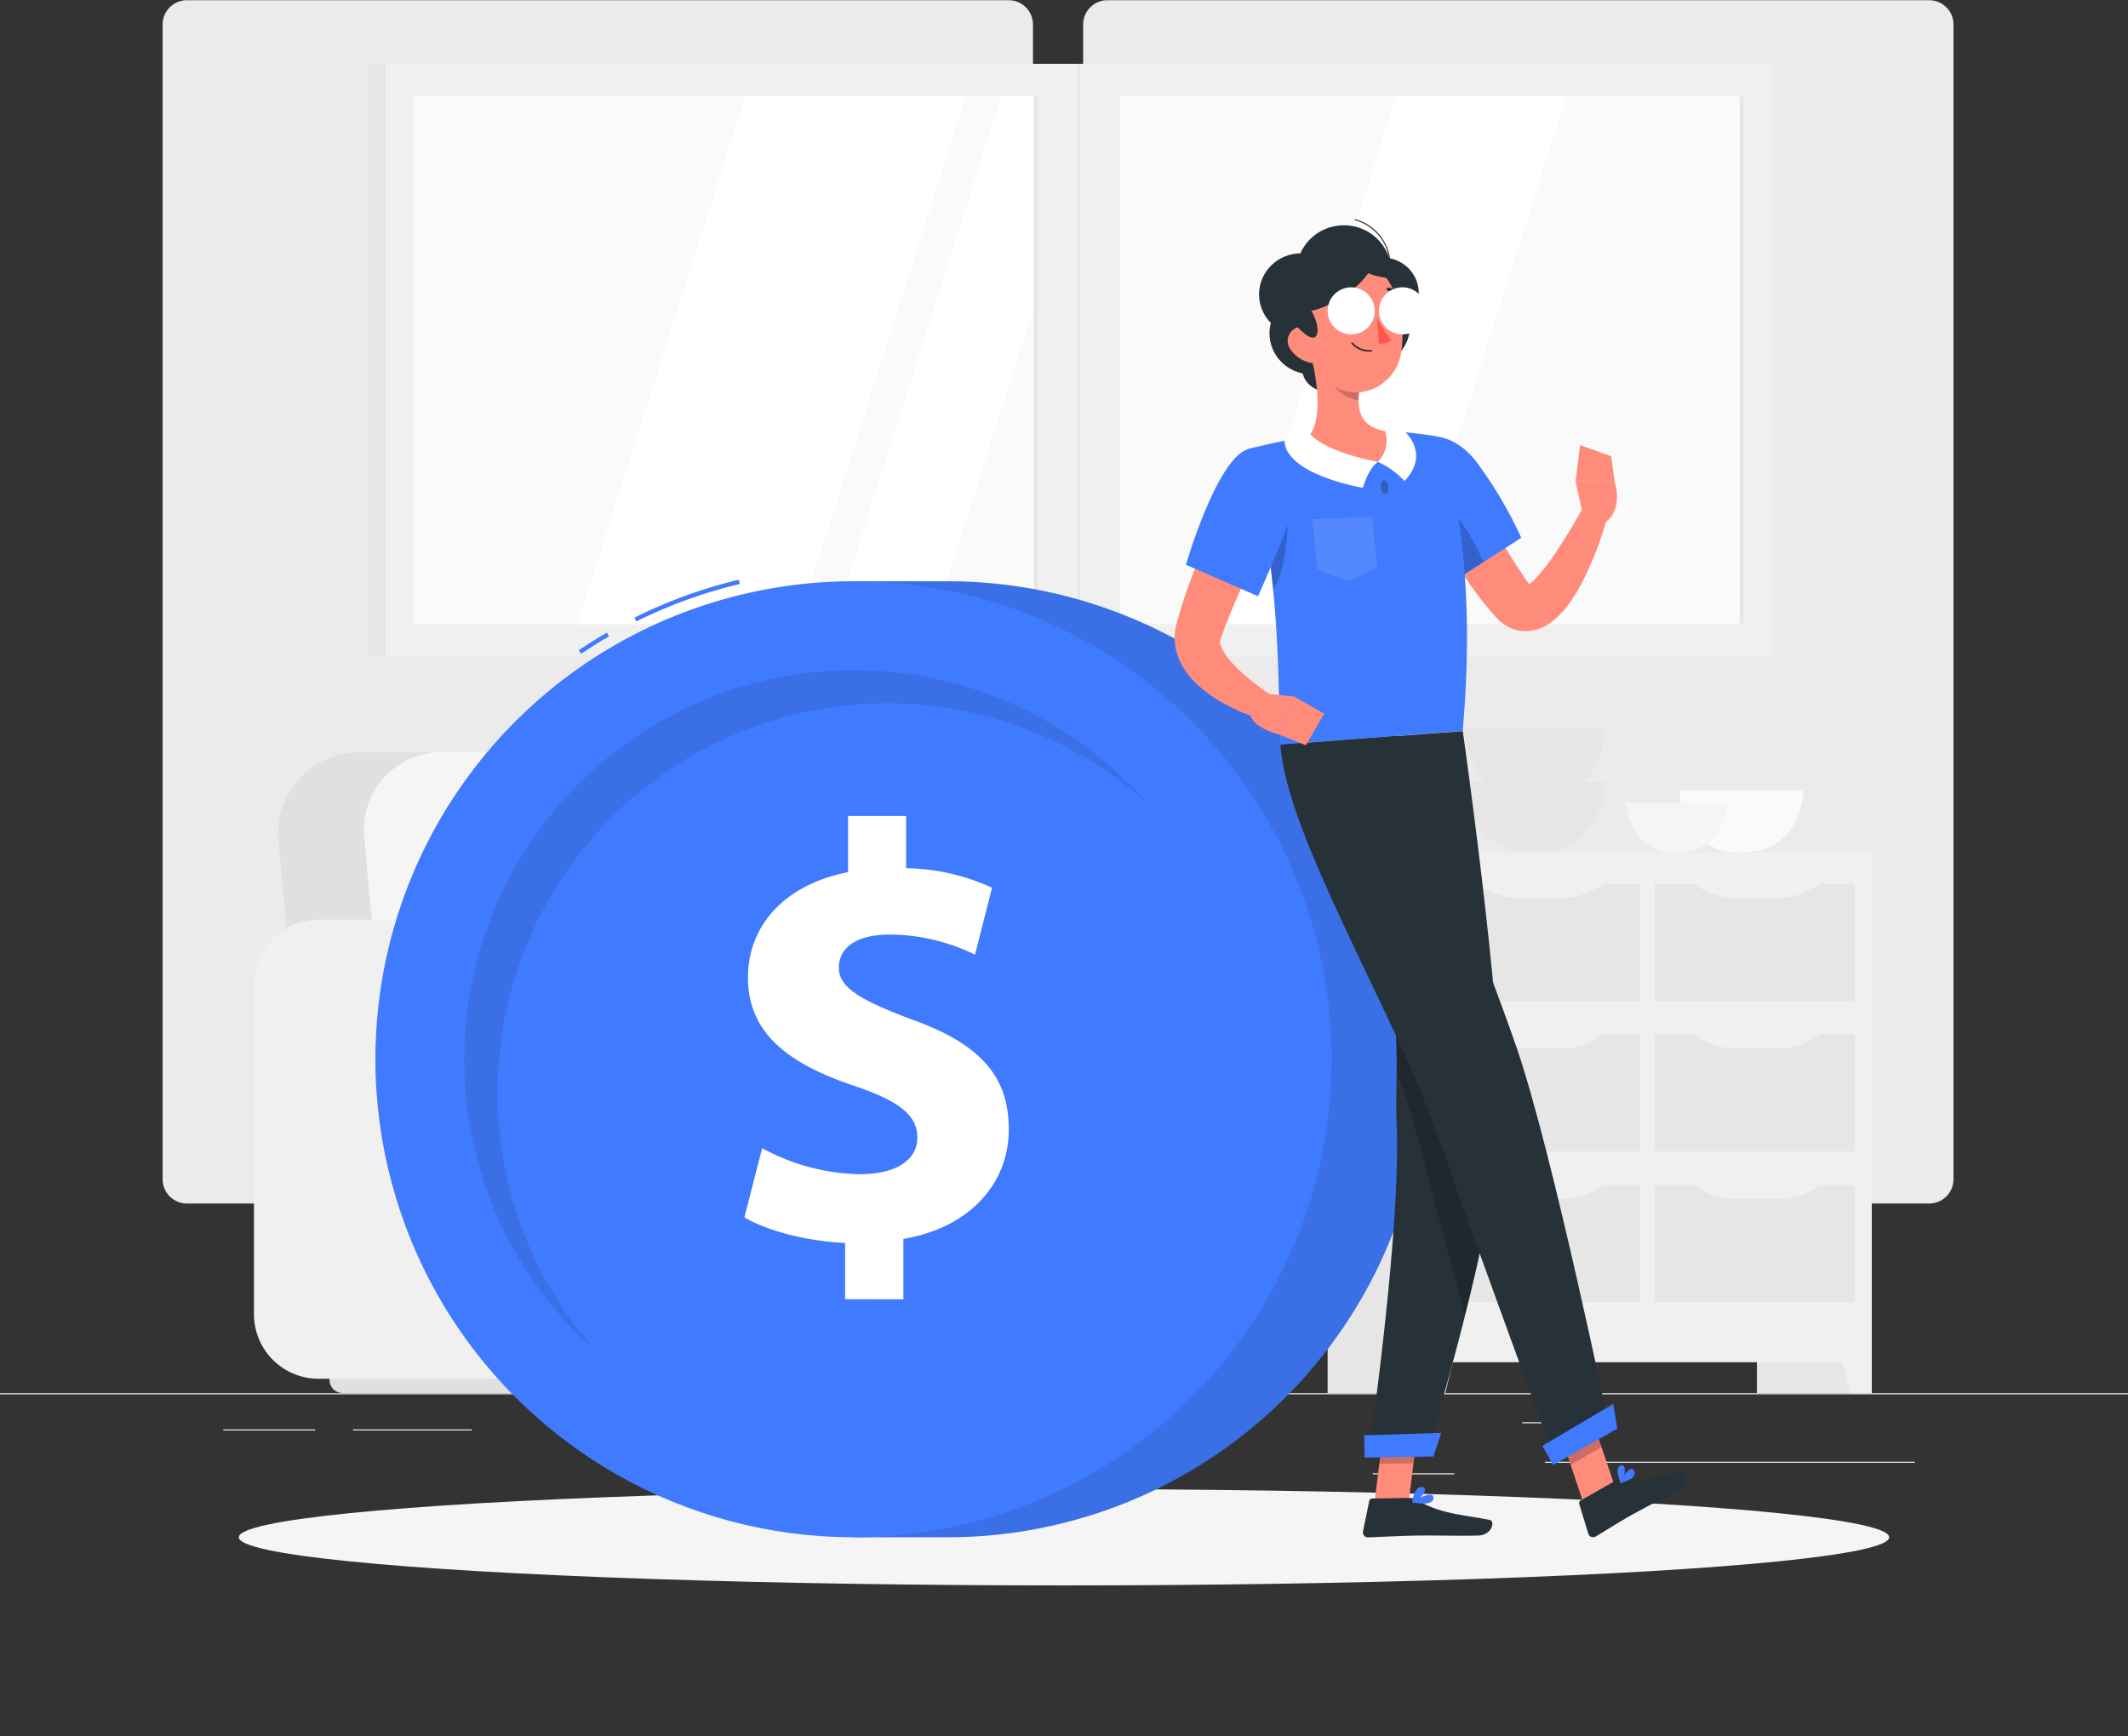 <svg id="Illustration_4" data-name="Illustration/4" xmlns="http://www.w3.org/2000/svg" width="375" height="306" viewBox="0 0 375 306">
  <rect x="0" y="0" width="375" height="306" fill="#333333" stroke="none"/>
  <g id="_2989106" data-name="2989106">
    <g id="Background_Complete">
      <rect id="Rectangle" width="375" height="0.188" transform="translate(0 245.587)" fill="#ebebeb"/>
      <rect id="Rectangle-2" data-name="Rectangle" width="65.175" height="0.188" transform="translate(272.25 257.655)" fill="#ebebeb"/>
      <rect id="Rectangle-3" data-name="Rectangle" width="6.517" height="0.188" transform="translate(268.245 250.695)" fill="#ebebeb"/>
      <rect id="Rectangle-4" data-name="Rectangle" width="14.392" height="0.188" transform="translate(241.898 259.695)" fill="#ebebeb"/>
      <rect id="Rectangle-5" data-name="Rectangle" width="16.2" height="0.188" transform="translate(39.345 251.955)" fill="#ebebeb"/>
      <rect id="Rectangle-6" data-name="Rectangle" width="20.948" height="0.188" transform="translate(62.22 251.955)" fill="#ebebeb"/>
      <rect id="Rectangle-7" data-name="Rectangle" width="35.13" height="0.188" transform="translate(155.753 255.023)" fill="#ebebeb"/>
      <path id="Shape" d="M4.275,212.1A4.283,4.283,0,0,1,0,207.817V4.245A4.282,4.282,0,0,1,4.275,0H149.092a4.283,4.283,0,0,1,4.283,4.282V207.817a4.283,4.283,0,0,1-4.283,4.283Z" transform="translate(28.657 0.038)" fill="#ebebeb"/>
      <path id="Shape-2" data-name="Shape" d="M4.282,212.1A4.291,4.291,0,0,1,0,207.817V4.245A4.289,4.289,0,0,1,4.282,0H149.107a4.283,4.283,0,0,1,4.268,4.245V207.817a4.284,4.284,0,0,1-4.268,4.283Z" transform="translate(190.875 0.038)" fill="#ebebeb"/>
      <path id="Path" d="M0,0H64.747A11.385,11.385,0,0,1,76.132,11.385V69.548A11.385,11.385,0,0,1,64.747,80.94H0Z" transform="translate(206.385 243.03) rotate(180)" fill="#f0f0f0"/>
      <rect id="Rectangle-8" data-name="Rectangle" width="23.843" height="80.933" rx="11.921" transform="translate(218.31 243.03) rotate(180)" fill="#f5f5f5"/>
      <rect id="Rectangle-9" data-name="Rectangle" width="76.463" height="51.083" transform="translate(121.26 191.947)" fill="#f0f0f0"/>
      <path id="Path-2" data-name="Path" d="M0,0H148.943V.218A2.333,2.333,0,0,1,146.61,2.55H2.34A2.332,2.332,0,0,1,.007.218V0Z" transform="translate(58.057 243)" fill="#e0e0e0"/>
      <path id="Path-3" data-name="Path" d="M85.151,0H14.569A14.31,14.31,0,0,0,.086,15.88L4.969,70.907H107.291L102.469,15.88A17.693,17.693,0,0,0,85.151,0Z" transform="translate(49.031 132.59)" fill="#e0e0e0"/>
      <path id="Path-4" data-name="Path" d="M85.973,0H13.868A13.613,13.613,0,0,0,.083,15.115L5.018,70.907h102.33l-4.928-55.792A16.837,16.837,0,0,0,85.973,0Z" transform="translate(64.132 132.59)" fill="#f5f5f5"/>
      <path id="Path-5" data-name="Path" d="M.2,0H73.044a3.428,3.428,0,0,1,3.428,3.427V17.385a3.428,3.428,0,0,1-3.428,3.427H.2A.2.2,0,0,1,0,20.618V.218A.2.2,0,0,1,.2,0Z" transform="translate(124.881 187.283)" fill="#e0e0e0"/>
      <path id="Path-6" data-name="Path" d="M0,0H64.747A11.385,11.385,0,0,1,76.132,11.385V69.548A11.385,11.385,0,0,1,64.747,80.94H0Z" transform="translate(120.885 243.03) rotate(180)" fill="#f0f0f0"/>
      <rect id="Rectangle-10" data-name="Rectangle" width="23.843" height="80.933" rx="11.921" transform="translate(132.81 243.03) rotate(180)" fill="#f5f5f5"/>
      <rect id="Rectangle-11" data-name="Rectangle" width="20.243" height="95.28" transform="translate(309.608 150.307)" fill="#e6e6e6"/>
      <path id="Path-7" data-name="Path" d="M4.028,16.583H7.875V0H0L4.028,16.583Z" transform="translate(321.975 229.005)" fill="#f0f0f0"/>
      <rect id="Rectangle-12" data-name="Rectangle" width="20.243" height="95.28" transform="translate(233.955 150.307)" fill="#e6e6e6"/>
      <rect id="Rectangle-13" data-name="Rectangle" width="79.012" height="89.805" transform="translate(250.837 150.307)" fill="#f0f0f0"/>
      <rect id="Rectangle-14" data-name="Rectangle" width="20.64" height="35.235" transform="translate(291.638 176.408) rotate(-90)" fill="#e6e6e6"/>
      <rect id="Rectangle-15" data-name="Rectangle" width="20.64" height="35.235" transform="translate(253.822 176.408) rotate(-90)" fill="#e6e6e6"/>
      <path id="Path-8" data-name="Path" d="M14.977,2.805H8A12.345,12.345,0,0,1,0,0H22.98A12.345,12.345,0,0,1,14.977,2.805Z" transform="translate(259.95 155.482)" fill="#f0f0f0"/>
      <path id="Path-9" data-name="Path" d="M14.977,2.805H8A12.345,12.345,0,0,1,0,0H22.98A12.345,12.345,0,0,1,14.977,2.805Z" transform="translate(298.117 155.482)" fill="#f0f0f0"/>
      <rect id="Rectangle-16" data-name="Rectangle" width="20.64" height="35.235" transform="translate(291.638 202.958) rotate(-90)" fill="#e6e6e6"/>
      <rect id="Rectangle-17" data-name="Rectangle" width="20.64" height="35.235" transform="translate(253.822 202.965) rotate(-90)" fill="#e6e6e6"/>
      <path id="Path-10" data-name="Path" d="M14.977,2.813H8A12.345,12.345,0,0,1,0,0H22.98A12.345,12.345,0,0,1,14.977,2.813Z" transform="translate(259.95 182.01)" fill="#f0f0f0"/>
      <path id="Path-11" data-name="Path" d="M14.977,2.813H8A12.345,12.345,0,0,1,0,0H22.98A12.345,12.345,0,0,1,14.977,2.813Z" transform="translate(298.117 182.01)" fill="#f0f0f0"/>
      <rect id="Rectangle-18" data-name="Rectangle" width="20.64" height="35.235" transform="translate(291.638 229.515) rotate(-90)" fill="#e6e6e6"/>
      <rect id="Rectangle-19" data-name="Rectangle" width="20.64" height="35.235" transform="translate(253.822 229.515) rotate(-90)" fill="#e6e6e6"/>
      <path id="Path-12" data-name="Path" d="M14.977,2.835H8A12.345,12.345,0,0,1,0,0H22.98a12.345,12.345,0,0,1-8,2.835Z" transform="translate(259.95 208.538)" fill="#f0f0f0"/>
      <path id="Path-13" data-name="Path" d="M14.977,2.835H8A12.345,12.345,0,0,1,0,0H22.98A12.345,12.345,0,0,1,14.977,2.835Z" transform="translate(298.117 208.538)" fill="#f0f0f0"/>
      <path id="Path-14" data-name="Path" d="M3.848,16.583H0V0H7.875L3.848,16.583Z" transform="translate(250.837 229.005)" fill="#f0f0f0"/>
      <path id="Path-15" data-name="Path" d="M0,0S.322,12.443,12.495,12.443,24.99,0,24.99,0Z" transform="translate(257.94 137.865)" fill="#e6e6e6"/>
      <path id="Path-16" data-name="Path" d="M0,0S.285,10.9,10.95,10.9,21.892,0,21.892,0Z" transform="translate(295.935 139.41)" fill="#fafafa"/>
      <path id="Path-17" data-name="Path" d="M0,0S.225,8.8,8.835,8.8,17.663,0,17.663,0Z" transform="translate(286.642 141.51)" fill="#f5f5f5"/>
      <path id="Path-18" data-name="Path" d="M0,0S.322,12.435,12.495,12.435,24.99,0,24.99,0Z" transform="translate(257.94 128.52)" fill="#e6e6e6"/>
      <rect id="Rectangle-20" data-name="Rectangle" width="242.423" height="104.452" transform="translate(64.89 11.25)" fill="#e6e6e6"/>
      <rect id="Rectangle-21" data-name="Rectangle" width="244.35" height="104.452" transform="translate(67.95 11.25)" fill="#f0f0f0"/>
      <rect id="Rectangle-22" data-name="Rectangle" width="93.113" height="234.255" transform="translate(307.253 16.92) rotate(90)" fill="#fafafa"/>
      <path id="Path-19" data-name="Path" d="M0,93.113,29.625,0H68.46L38.835,93.113Z" transform="translate(101.753 16.92)" fill="#fff"/>
      <path id="Path-20" data-name="Path" d="M0,93.113,29.625,0H47.167L17.542,93.113Z" transform="translate(146.872 16.92)" fill="#fff"/>
      <path id="Path-21" data-name="Path" d="M0,93.113,29.625,0H59.58L29.955,93.113Z" transform="translate(216.465 16.92)" fill="#fff"/>
      <path id="Rectangle-23" data-name="Rectangle" d="M0,.181H93.113V.819H0Z" transform="translate(307.434 16.92) rotate(90)" fill="#e6e6e6"/>
      <rect id="Rectangle-24" data-name="Rectangle" width="14.565" height="104.452" transform="translate(182.842 11.25)" fill="#f0f0f0"/>
      <path id="Rectangle-25" data-name="Rectangle" d="M0,.181H93.113V.819H0Z" transform="translate(183.024 16.92) rotate(90)" fill="#e6e6e6"/>
      <rect id="Rectangle-26" data-name="Rectangle" width="0.51" height="104.452" transform="translate(189.87 11.25)" fill="#e6e6e6"/>
    </g>
    <g id="Shadow" transform="translate(42 261.75)">
      <ellipse id="_Path_" cx="145.417" cy="8.49" rx="145.417" ry="8.49" transform="translate(0.083 0.728)" fill="#f5f5f5"/>
    </g>
    <g id="Bitcoin" transform="translate(30.75 67.5)">
      <path id="Path-22" data-name="Path" d="M16.56,0H0V168.51H16.56A84.255,84.255,0,1,0,16.56,0Z" transform="translate(119.662 34.958)" fill="#407bff"/>
      <path id="Path-23" data-name="Path" d="M16.56,0H0V168.51H16.56A84.255,84.255,0,1,0,16.56,0Z" transform="translate(119.662 34.958)" opacity="0.1"/>
      <path id="Path-24" data-name="Path" d="M.338,7.35,0,6.682A86.085,86.085,0,0,1,18.39,0l.173.75A85.763,85.763,0,0,0,.338,7.35Z" transform="translate(81.052 34.688)" fill="#407bff"/>
      <path id="Path-25" data-name="Path" d="M.412,3.72,0,3.1C1.612,2.017,3.277.967,4.95,0l.375.645C3.668,1.612,2.017,2.648.412,3.72Z" transform="translate(71.243 44.01)" fill="#407bff"/>
      <circle id="Oval" cx="84.255" cy="84.255" r="84.255" transform="translate(0.508 119.212) rotate(-45)" fill="#407bff"/>
      <path id="Path-26" data-name="Path" d="M120,23.131a68.625,68.625,0,0,0-96.9,96.848A68.625,68.625,0,1,1,120,23.131Z" transform="translate(51.072 50.617)" opacity="0.1"/>
      <path id="Path-27" data-name="Path" d="M17.745,85.177V75.262c-7-.315-13.778-2.19-17.745-4.5l3.128-12.21a36.885,36.885,0,0,0,17.332,4.59c5.948,0,10.02-2.3,10.02-6.473,0-3.96-3.345-6.465-11.062-9.075C8.243,43.845.623,38.6.623,28.493c0-9.187,6.472-16.4,17.64-18.585V0h10.23V9.21a37.495,37.495,0,0,1,15.142,3.443l-3,11.8a34.53,34.53,0,0,0-15-3.548c-6.75,0-9,2.917-9,5.843,0,3.442,3.653,5.64,12.525,9,12.42,4.38,17.43,10.125,17.43,19.5,0,9.285-6.577,17.25-18.577,19.305V85.2Z" transform="translate(100.433 76.327)" fill="#fff"/>
    </g>
    <g id="Character" transform="translate(207 38.25)">
      <ellipse id="Oval-2" data-name="Oval" cx="7.343" cy="7.23" rx="7.343" ry="7.23" transform="translate(16.71 13.267)" fill="#263238"/>
      <path id="Path-28" data-name="Path" d="M8.175,4.035A4.058,4.058,0,1,1,6.968,1.17,4.088,4.088,0,0,1,8.175,4.035Z" transform="translate(22.388 22.537)" fill="#263238"/>
      <ellipse id="Oval-3" data-name="Oval" cx="7.343" cy="7.23" rx="7.343" ry="7.23" transform="translate(26.805 11.925)" fill="#263238"/>
      <path id="Path-29" data-name="Path" d="M0,14.063l6.023-.09L7.755,0,1.732.1,0,14.063Z" transform="translate(35.228 212.482)" fill="#ff8b7b"/>
      <path id="Path-30" data-name="Path" d="M4.358,16.05,9.8,12.877,5.438,0,0,3.172,4.358,16.05Z" transform="translate(67.53 210.165)" fill="#ff8b7b"/>
      <path id="Path-31" data-name="Path" d="M6.648,1.67.266,5.293a.51.51,0,0,0-.24.608l1.6,5.25a.885.885,0,0,0,1.29.495c2.033-1.2,3.465-2.167,6.052-3.637,1.59-.9,6.488-3.457,8.685-4.71S18.911-.28,17.9.028c-4.537,1.41-8.25,1.92-10.215,1.5A1.5,1.5,0,0,0,6.648,1.67Z" transform="translate(71.269 220.945)" fill="#263238"/>
      <path id="Path-32" data-name="Path" d="M8.2,0,1.626.1a.517.517,0,0,0-.5.412l-1.1,5.37A.87.87,0,0,0,.9,6.945c2.37-.075,5.8-.27,8.775-.315,3.488-.053,6.5.09,10.59,0,2.468-.037,3.112-2.543,2.077-2.753C17.616,2.918,13.768,2.865,9.658.42A2.8,2.8,0,0,0,8.2,0Z" transform="translate(33.167 225.788)" fill="#263238"/>
      <path id="Path-33" data-name="Path" d="M8.355,0c.84,1.763,1.748,3.668,2.67,5.475s1.868,3.66,2.843,5.445a92.145,92.145,0,0,0,6.285,10.192l.427.593c.067.09.067.1.06.112a2,2,0,0,0-.592-.172c-.33-.038-.57.075-.54.1a1.043,1.043,0,0,0,.443-.187,9.4,9.4,0,0,0,1.695-1.5,24.863,24.863,0,0,0,1.77-2.153c1.177-1.545,2.25-3.255,3.352-4.995S28.89,9.36,29.888,7.6L34.1,9.24a58.672,58.672,0,0,1-4.838,12.39,32.707,32.707,0,0,1-1.89,3,15.7,15.7,0,0,1-2.745,3,9.12,9.12,0,0,1-2.3,1.4,6.892,6.892,0,0,1-3.652.48,7.058,7.058,0,0,1-3.4-1.575,10.44,10.44,0,0,1-1.042-1.02l-.555-.66a57.262,57.262,0,0,1-4.132-5.37c-1.283-1.823-2.438-3.7-3.563-5.58s-2.167-3.8-3.165-5.745S.892,5.7,0,3.563Z" transform="translate(42.195 43.425)" fill="#ff8b7b"/>
      <path id="Path-34" data-name="Path" d="M.157,4.714c-1.62,5.52,9.81,20.572,9.81,20.572l11.52-7.41A73.357,73.357,0,0,0,13.5,4.377C8.745-1.676,1.9-1.346.157,4.714Z" transform="translate(39.593 38.673)" fill="#407bff"/>
      <path id="Path-35" data-name="Path" d="M4.59.114c2.37,1.012,5.858,6.75,7.672,10.95L7.35,14.207A92.1,92.1,0,0,1,0,2.687C1.567.992,3.338-.418,4.59.114Z" transform="translate(42.15 49.753)" opacity="0.2"/>
      <path id="Path-36" data-name="Path" d="M1.5,6.84,0,.052,6.847,0S8.677,5.1,5,7.5Z" transform="translate(70.643 46.515)" fill="#ff8b7b"/>
      <path id="Path-37" data-name="Path" d="M.78,0,6.27,1.98l.577,4.335L0,6.367.78,0Z" transform="translate(70.665 40.2)" fill="#ff8b7b"/>
      <path id="Path-38" data-name="Path" d="M6.923,0,6.03,7.2,0,7.29.9.1,6.923,0Z" transform="translate(36.06 212.49)" opacity="0.2"/>
      <path id="Path-39" data-name="Path" d="M0,3.18,5.445,0,7.688,6.645,2.243,9.818,0,3.18Z" transform="translate(67.53 210.165)" opacity="0.2"/>
      <path id="Path-40" data-name="Path" d="M0,3.172C6.488,26.04,5.182,50.31,5.767,55.222c4.7-.338,22.44-1.665,32.108-2.385C40.958,18.435,33.66.967,33.66.967S31.6.57,28.785.278c-.878-.09-1.83-.165-2.82-.218-.548,0-1.1-.052-1.665-.06A120.188,120.188,0,0,0,10.65,1.013c-.855.1-1.725.24-2.572.375s-1.545.277-2.25.42C2.535,2.46,0,3.172,0,3.172Z" transform="translate(12.877 37.77)" fill="#407bff"/>
      <path id="Path-41" data-name="Path" d="M11.49,8.887,6.427,11.363.908,9.315,0,.428,10.59,0l.9,8.887Z" transform="translate(24.225 52.845)" fill="#fff" opacity="0.1"/>
      <path id="Path-42" data-name="Path" d="M3.682,0C4.26,2.213,3.6,12.307,1.29,14.8.975,11.565.54,8.19,0,4.74Z" transform="translate(16.05 50.752)" opacity="0.2"/>
      <path id="Path-43" data-name="Path" d="M.21,0C1.4,4.327,2.858,12.315,0,15.472c2.565,2.2,5.887,4.7,11.123,4.5s4.05-3.75,2.527-5.512c-4.98-.81-5.13-4.455-4.5-7.928Z" transform="translate(23.528 23.288)" fill="#ff8b7b"/>
      <path id="Path-44" data-name="Path" d="M4.18,0S5.545,3.233,16.457,5.407c-1.807,1.328-2.632,4.575-2.632,4.575S-.425,7.59.01,1.245C.752.645,4.18,0,4.18,0Z" transform="translate(19.348 37.763)" fill="#fff"/>
      <path id="Path-45" data-name="Path" d="M4.688,9.162A14.85,14.85,0,0,0,0,5.779,5.317,5.317,0,0,0,1.125.012,22.268,22.268,0,0,1,4.4.147S9.472,4.092,4.688,9.162Z" transform="translate(35.813 37.376)" fill="#fff"/>
      <path id="Path-46" data-name="Path" d="M.023,1.3c.1.66.465,1.148.825,1.1s.563-.63.465-1.29S.848-.049.5,0-.074.634.023,1.3Z" transform="translate(36.314 46.436)" fill="#263238" opacity="0.4"/>
      <path id="Path-47" data-name="Path" d="M.085,0l5.25,3.862a13.717,13.717,0,0,0-.24,2.453C3.2,6.18.482,4.32.137,2.378A6.525,6.525,0,0,1,.085,0Z" transform="translate(27.29 25.98)" opacity="0.2"/>
      <ellipse id="Oval-4" data-name="Oval" cx="8.355" cy="8.227" rx="8.355" ry="8.227" transform="translate(21.465 1.455)" fill="#263238"/>
      <path id="Path-48" data-name="Path" d="M5.905,10.353h0a.1.1,0,0,1-.06-.12,8.047,8.047,0,0,0-.787-6.188A8.3,8.3,0,0,0,.07.183.093.093,0,0,1,.115,0a8.408,8.408,0,0,1,5.1,3.945,8.25,8.25,0,0,1,.81,6.337A.105.105,0,0,1,5.905,10.353Z" transform="translate(31.715 0.387)" fill="#263238"/>
      <ellipse id="Oval-5" data-name="Oval" cx="6.315" cy="6.218" rx="6.315" ry="6.218" transform="translate(30.382 7.17)" fill="#263238"/>
      <ellipse id="Oval-6" data-name="Oval" cx="7.343" cy="7.23" rx="7.343" ry="7.23" transform="translate(14.872 6.412)" fill="#263238"/>
      <path id="Path-49" data-name="Path" d="M.089,9.347C.9,15.264,1.072,18.774,4.3,21.6c4.86,4.253,12,.983,12.975-5.055.885-5.437-.585-14.205-6.585-16.14a8.145,8.145,0,0,0-10.6,8.94Z" transform="translate(22.636 7.393)" fill="#ff8b7b"/>
      <path id="Path-50" data-name="Path" d="M.026,10.021c.615,8.325,19-3.323,15.09-7.763s-9.923-1.3-12.09.7A8.31,8.31,0,0,0,.026,10.021Z" transform="translate(19.339 3.771)" fill="#263238"/>
      <path id="Path-51" data-name="Path" d="M1.886.12c3.39-1.035,9.18,5.01,3.99,4.4S-2.089,1.342,1.886.12Z" transform="translate(31.797 6.255)" fill="#263238"/>
      <path id="Path-52" data-name="Path" d="M.581,4.161a5.663,5.663,0,0,0,3.713,2.25c1.972.285,2.7-1.545,1.935-3.27C5.546,1.588,3.686-.429,1.811.081A2.528,2.528,0,0,0,.581,4.161Z" transform="translate(19.947 19.337)" fill="#ff8b7b"/>
      <path id="Path-53" data-name="Path" d="M14.648,127.658l-10.193.158s5.887-40.268,4.972-59c-.278-5.7.63-13.673-.87-22.215-1.9-10.77-2.82-15.06-5.25-28.665C1.553,8.227,0,1.575,0,1.575L21.1,0S28,48.533,27.8,66.9C27.555,85.98,14.648,127.658,14.648,127.658Z" transform="translate(29.677 90.63)" fill="#263238"/>
      <path id="Path-54" data-name="Path" d="M2.577.215c3.4.982,4.965,9.21.938,5.865S-1.413-.933,2.577.215Z" transform="translate(19.278 14.388)" fill="#263238"/>
      <path id="Path-55" data-name="Path" d="M0,0A72.2,72.2,0,0,1,.885,13.5c1.755,4.958,3.285,9.653,4.35,13.83,1.867,7.313,4.822,18.4,7.7,29.055,3.128-12.48,6.173-26.9,6.27-36.1Z" transform="translate(38.25 137.205)" opacity="0.2"/>
      <path id="Path-56" data-name="Path" d="M20.722,0s15.165,38.325,20.91,55c6.3,18.263,16.463,67.56,16.463,67.56L48.51,128S33.563,87.36,27.375,69.57C20.325,49.32.908,17.288,0,1.545Z" transform="translate(18.645 91.455)" fill="#263238"/>
      <path id="Path-57" data-name="Path" d="M13.208,4.35l-11.3,6.405L0,7.38,12.5,0l.705,4.35Z" transform="translate(64.8 209.22)" fill="#407bff"/>
      <path id="Path-58" data-name="Path" d="M12.2,4.155.06,4.343,0,.42,13.568,0,12.2,4.155Z" transform="translate(33.405 214.327)" fill="#407bff"/>
      <path id="Path-59" data-name="Path" d="M0,.916c.037.488.322.863.638.833s.54-.435.51-.915S.829-.022.514,0-.034.473,0,.916Z" transform="translate(30.649 16.814)" fill="#263238"/>
      <path id="Path-60" data-name="Path" d="M0,.923c0,.488.322.855.638.833s.547-.435.51-.915S.829-.022.514,0-.034.436,0,.923Z" transform="translate(37.339 16.402)" fill="#263238"/>
      <path id="Path-61" data-name="Path" d="M0,0A17.482,17.482,0,0,0,2.625,3.975a2.782,2.782,0,0,1-2.25.6Z" transform="translate(35.618 17.692)" fill="#ff5652"/>
      <path id="Path-62" data-name="Path" d="M2.889,1.62A3.96,3.96,0,0,1,.039.24.143.143,0,1,1,.264.068,3.855,3.855,0,0,0,3.5,1.335a.135.135,0,0,1,.15.128.143.143,0,0,1-.128.158A4.5,4.5,0,0,1,2.889,1.62Z" transform="translate(31.124 22.095)" fill="#263238"/>
      <path id="Path-63" data-name="Path" d="M.265,1.785A.24.24,0,0,1,.13,1.74a.278.278,0,0,1-.082-.39A2.827,2.827,0,0,1,2.3,0a.285.285,0,0,1,0,.57h0A2.25,2.25,0,0,0,.55,1.658a.285.285,0,0,1-.285.127Z" transform="translate(29.368 14.302)" fill="#263238"/>
      <path id="Path-64" data-name="Path" d="M2.2,1.875a.262.262,0,0,1-.232-.142A2.25,2.25,0,0,0,.263.57.278.278,0,0,1,0,.27.285.285,0,0,1,.293,0,2.843,2.843,0,0,1,2.461,1.448a.293.293,0,0,1-.105.39.248.248,0,0,1-.158.038Z" transform="translate(37.364 12.45)" fill="#263238"/>
      <path id="Shape-3" data-name="Shape" d="M.023,2.408a.15.15,0,0,1,0-.158C.149,2.025,1.252,0,1.994,0a.474.474,0,0,1,.413.232.85.85,0,0,1,.112.8,1.815,1.815,0,0,1-.848.833,6.9,6.9,0,0,1-1.5.585.14.14,0,0,1-.04.006A.143.143,0,0,1,.023,2.408Z" transform="translate(78.495 220.68)" fill="#407bff"/>
      <path id="Shape-4" data-name="Shape" d="M.633,3.09a.142.142,0,0,1-.121-.082c0-.068-.75-1.651-.435-2.49A.749.749,0,0,1,.512.06a.466.466,0,0,1,.578.1c.443.525.045,2.25-.33,2.865a.115.115,0,0,1-.052.067Z" transform="translate(78.043 220.035)" fill="#407bff"/>
      <path id="Shape-5" data-name="Shape" d="M.115,1.357H.1A.148.148,0,0,1,0,1.237a.127.127,0,0,1,.075-.142c.27-.15,2.67-1.41,3.4-1.02a.463.463,0,0,1,.24.383.793.793,0,0,1-.255.7,2.394,2.394,0,0,1-1.547.391A10.425,10.425,0,0,1,.115,1.357Z" transform="translate(41.9 225.225)" fill="#407bff"/>
      <path id="Shape-6" data-name="Shape" d="M.1,2.721H.061A.128.128,0,0,1,0,2.593,4.05,4.05,0,0,1,.894.26,1.026,1.026,0,0,1,1.681.005c.4,0,.51.225.54.39.121.675-1.3,2-2.017,2.34l-.03,0A.177.177,0,0,1,.1,2.721Z" transform="translate(41.901 223.862)" fill="#407bff"/>
      <path id="Path-65" data-name="Path" d="M19.5,4.162C17.806,7.657,16.1,11.25,14.438,14.805c-.833,1.785-1.658,3.563-2.437,5.347s-1.56,3.57-2.3,5.355c-.345.892-.75,1.785-1.043,2.663l-.48,1.313a1.56,1.56,0,0,0-.142.36,1.913,1.913,0,0,0,.112,1.125,7.575,7.575,0,0,0,.953,1.74c1.83,2.52,5.017,4.98,8.04,7.087l-1.808,4.118a30.209,30.209,0,0,1-3.075-1.072,30.562,30.562,0,0,1-2.94-1.365,23.535,23.535,0,0,1-5.617-3.967,13.68,13.68,0,0,1-2.453-3.18A9.87,9.87,0,0,1,0,29.663a9.4,9.4,0,0,1,.33-2.6l.443-1.545c.285-1.027.615-2,.93-3,1.335-3.937,2.835-7.74,4.447-11.482S9.5,3.66,11.4,0Z" transform="translate(-0.001 44.625)" fill="#ff8b7b"/>
      <path id="Path-66" data-name="Path" d="M10.9.528C5.4,2.253,0,20.876,0,20.876l12.7,5.557s4.118-9,6.48-16.05C21.757,2.7,17.55-1.557,10.9.528Z" transform="translate(1.987 40.414)" fill="#407bff"/>
      <path id="Path-67" data-name="Path" d="M1.793,0l6.09.6L5.408,7.35S-.067,6.135,0,3.15Z" transform="translate(13.207 83.918)" fill="#ff8b7b"/>
      <path id="Path-68" data-name="Path" d="M7.77,3.03,4.552,8.6,0,6.773,2.483,0,7.77,3.03Z" transform="translate(18.57 84.518)" fill="#ff8b7b"/>
      <path id="Shape-7" data-name="Shape" d="M.325,5.756A4.147,4.147,0,1,1,4.178,8.3H4.149A4.147,4.147,0,0,1,.325,5.756Z" transform="translate(26.955 12.39)" fill="#fff"/>
      <path id="Shape-8" data-name="Shape" d="M0,4.147A4.148,4.148,0,1,1,4.147,8.3,4.147,4.147,0,0,1,0,4.147Z" transform="translate(36 12.39)" fill="#fff"/>
    </g>
  </g>
</svg>
